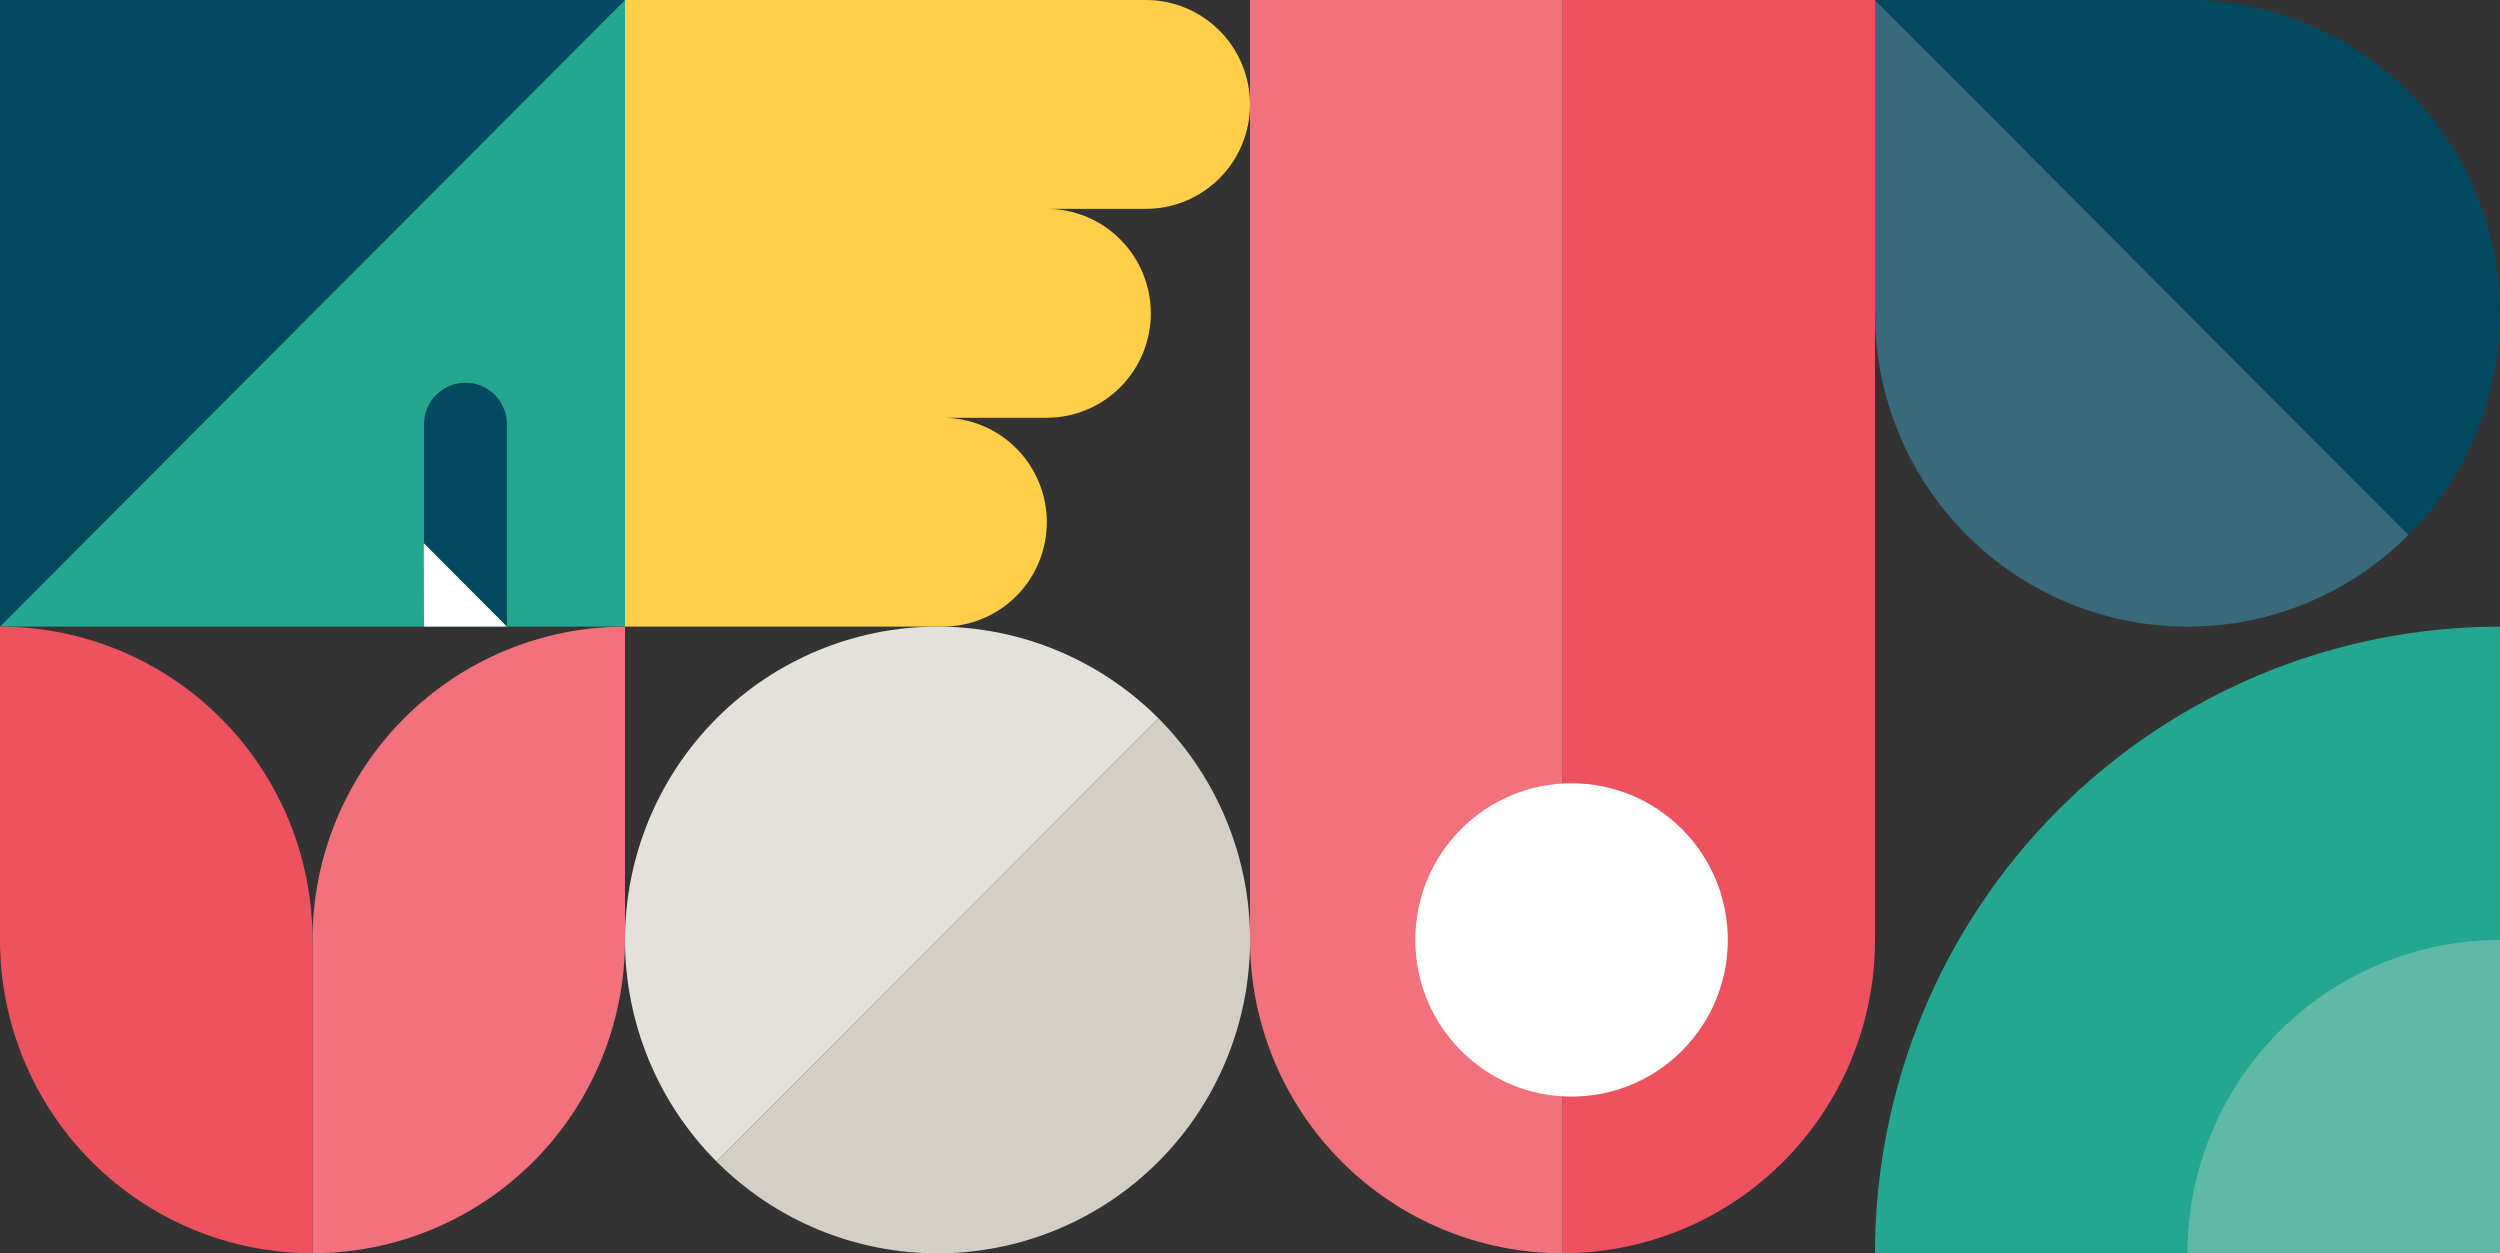 <svg width="375" height="188" viewBox="0 0 375 188" fill="none" xmlns="http://www.w3.org/2000/svg">
<rect x="0" y="0" width="375" height="188" fill="#333333" stroke="none"/>
<path d="M0 93.994V0H93.75L0 93.994Z" fill="#00495E"/>
<path d="M93.75 0V93.994H0L93.75 0Z" fill="#24A791"/>
<path d="M69.825 57.402C71.476 57.402 73.059 58.059 74.226 59.23C75.394 60.4 76.05 61.988 76.05 63.643V93.994H63.6V63.643C63.6 61.988 64.255 60.4 65.423 59.23C66.59 58.059 68.174 57.402 69.825 57.402Z" fill="#00495E"/>
<path d="M76.05 93.993L63.572 81.483L63.6 93.993H76.05Z" fill="white"/>
<path d="M234.375 187.987C246.807 187.987 258.73 183.036 267.521 174.222C276.311 165.409 281.25 153.455 281.25 140.99L281.25 6.10352e-05L234.375 5.69266e-05L234.375 187.987Z" fill="#EF525F"/>
<path d="M234.375 187.987C221.943 187.987 210.02 183.036 201.229 174.222C192.439 165.409 187.5 153.455 187.5 140.99L187.5 5.69266e-05L234.375 6.10352e-05L234.375 187.987Z" fill="#F1727D"/>
<path d="M235.734 117.492C222.79 117.492 212.297 128.013 212.297 140.99C212.297 153.968 222.79 164.489 235.734 164.489C248.679 164.489 259.172 153.968 259.172 140.99C259.172 128.013 248.679 117.492 235.734 117.492Z" fill="white"/>
<path d="M93.75 1.11796e-06L171.872 1.86364e-07C176.017 1.36937e-07 179.992 1.651 182.923 4.589C185.853 7.528 187.5 11.513 187.5 15.669C187.5 17.726 187.096 19.763 186.31 21.663C185.525 23.564 184.373 25.291 182.922 26.745C181.471 28.199 179.748 29.352 177.852 30.139C175.956 30.925 173.924 31.329 171.872 31.328L156.994 31.328C161.139 31.328 165.114 32.979 168.045 35.917C170.975 38.856 172.622 42.841 172.622 46.997C172.622 51.152 170.975 55.138 168.045 58.076C165.114 61.015 161.139 62.666 156.994 62.666L141.403 62.666C145.545 62.666 149.518 64.315 152.447 67.252C155.376 70.189 157.022 74.172 157.022 78.325C157.023 80.382 156.62 82.419 155.836 84.32C155.051 86.221 153.901 87.949 152.451 89.404C151 90.859 149.278 92.013 147.382 92.801C145.487 93.588 143.455 93.994 141.403 93.994L93.75 93.994L93.75 1.11796e-06Z" fill="#FFCF49"/>
<path d="M0 93.994C12.432 93.994 24.355 98.945 33.146 107.759C41.936 116.572 46.875 128.526 46.875 140.99V187.987C34.443 187.987 22.52 183.036 13.729 174.222C4.939 165.409 0 153.455 0 140.99V93.994Z" fill="#EF525F"/>
<path d="M46.875 187.987L46.875 140.99C46.875 128.526 51.814 116.572 60.604 107.759C69.395 98.945 81.318 93.994 93.75 93.994L93.75 140.99C93.75 153.455 88.811 165.409 80.021 174.222C71.23 183.036 59.307 187.987 46.875 187.987Z" fill="#F1727D"/>
<path d="M375 93.994V187.987H281.25C281.25 163.059 291.127 139.151 308.709 121.524C326.29 103.897 350.136 93.994 375 93.994V93.994Z" fill="#24A791"/>
<path d="M375 140.99V187.987H328.125C328.125 175.523 333.064 163.569 341.854 154.755C350.645 145.942 362.568 140.99 375 140.99Z" fill="#5EB9A7"/>
<path d="M173.781 107.761C164.989 98.946 153.065 93.994 140.631 93.994C128.198 93.994 116.273 98.946 107.481 107.761C98.689 116.575 93.75 128.531 93.75 140.997C93.75 153.463 98.689 165.418 107.481 174.233L173.781 107.761Z" fill="#E3E1DA"/>
<path d="M173.78 107.761C178.134 112.125 181.587 117.307 183.943 123.01C186.299 128.712 187.512 134.824 187.512 140.997C187.512 147.169 186.299 153.281 183.943 158.984C181.587 164.687 178.134 169.868 173.78 174.233C169.427 178.598 164.259 182.06 158.571 184.422C152.883 186.784 146.787 188 140.63 188C134.474 188 128.378 186.784 122.69 184.422C117.002 182.06 111.834 178.598 107.48 174.233L173.78 107.761Z" fill="#D3CFC4"/>
<path d="M281.25 46.997C281.25 59.461 286.189 71.415 294.979 80.229C303.77 89.042 315.693 93.994 328.125 93.994C334.282 94.001 340.38 92.789 346.069 90.428C351.757 88.066 356.925 84.602 361.275 80.233L281.25 0V46.997Z" fill="#386A7C"/>
<path d="M328.125 0C340.557 0 352.48 4.951 361.271 13.765C370.061 22.579 375 34.532 375 46.997C375.007 53.17 373.799 59.284 371.443 64.987C369.088 70.691 365.632 75.872 361.275 80.233L281.25 0H328.125Z" fill="#00495E"/>
</svg>
